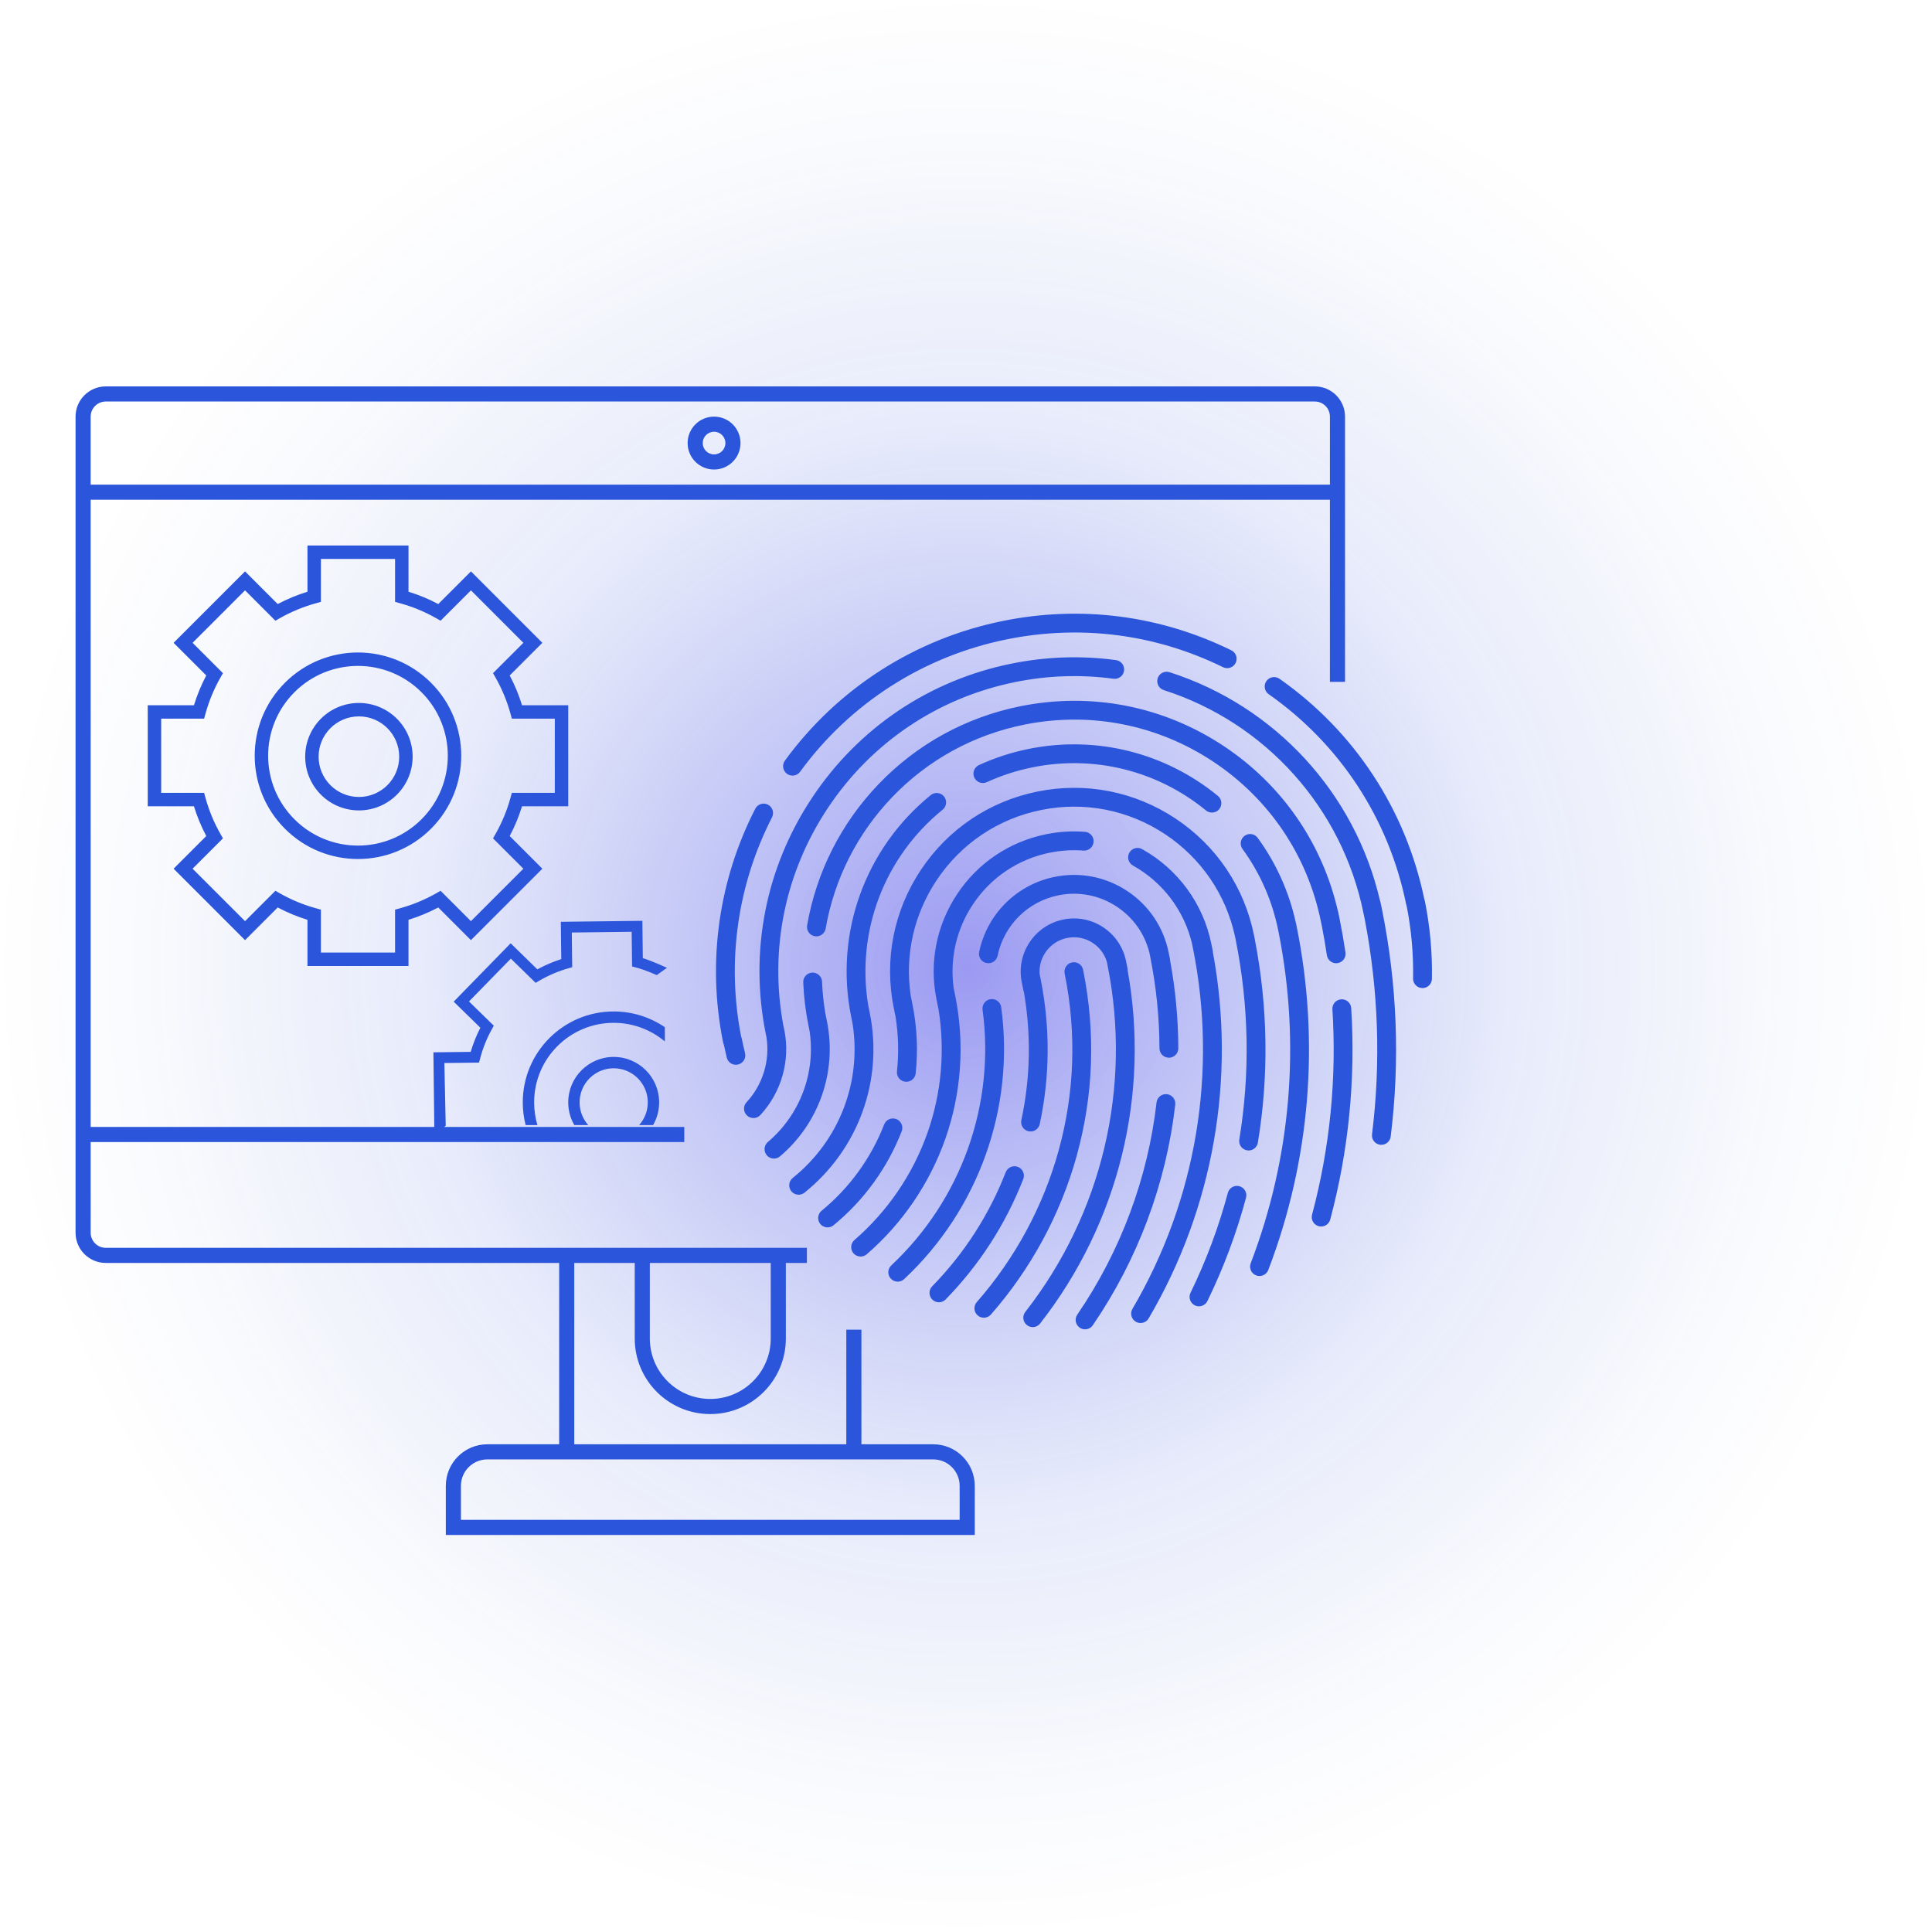 <svg width="170" height="170" viewBox="0 0 170 170" fill="none" xmlns="http://www.w3.org/2000/svg">
<g clip-path="url(#clip0_8233_27350)">
<circle opacity="0.4" cx="85" cy="85" r="85" fill="url(#paint0_radial_8233_27350)"/>
<path fill-rule="evenodd" clip-rule="evenodd" d="M6.648 36.66C6.648 35.191 7.839 34 9.308 34H115.691C117.16 34 118.351 35.191 118.351 36.66V60H117.021V43.973H7.978V49.957V99.16H38.214L38.136 92.595L41.419 92.555C41.633 91.828 41.916 91.116 42.269 90.43L39.92 88.137L44.934 83.002L47.282 85.295C47.96 84.926 48.664 84.626 49.387 84.394L49.347 81.111L56.524 81.025L56.563 84.309C57.291 84.522 58.688 85.158 58.688 85.158L57.786 85.803C57.786 85.803 56.86 85.367 55.97 85.134L55.618 85.042L55.581 81.991L50.313 82.054L50.349 85.105L50 85.205C49.116 85.459 48.257 85.824 47.446 86.298L47.132 86.482L44.95 84.351L41.269 88.121L43.451 90.252L43.275 90.57C42.821 91.392 42.477 92.259 42.244 93.149L42.152 93.501L39.101 93.537L39.22 99.059L39.079 99.16H60.212V100.489H7.978V108.468C7.978 109.203 8.574 109.798 9.308 109.798H59.904H71V111.128H69.148V117.777C69.148 121.449 66.172 124.426 62.499 124.426C58.827 124.426 55.851 121.449 55.851 117.777V111.128H50.531V127.085H74.468V117H75.797V127.085H82.114C84.133 127.085 85.771 128.722 85.771 130.742V135.064H39.228V130.742C39.228 128.722 40.865 127.085 42.885 127.085H49.202V111.128H9.308C7.839 111.128 6.648 109.937 6.648 108.468V49.957V36.66ZM7.978 42.644H117.021V36.66C117.021 35.925 116.425 35.33 115.691 35.33H9.308C8.574 35.33 7.978 35.925 7.978 36.66V42.644ZM60.505 38.987C60.505 37.702 61.547 36.66 62.832 36.66C64.117 36.66 65.159 37.702 65.159 38.987C65.159 40.272 64.117 41.314 62.832 41.314C61.547 41.314 60.505 40.272 60.505 38.987ZM62.832 37.989C62.281 37.989 61.835 38.436 61.835 38.987C61.835 39.538 62.281 39.984 62.832 39.984C63.383 39.984 63.829 39.538 63.829 38.987C63.829 38.436 63.383 37.989 62.832 37.989ZM57.18 111.128V117.777C57.18 120.714 59.562 123.096 62.499 123.096C65.437 123.096 67.819 120.714 67.819 117.777V111.128H59.904H57.18ZM82.114 128.415H42.885C41.6 128.415 40.558 129.457 40.558 130.742V133.734H84.441V130.742C84.441 129.457 83.399 128.415 82.114 128.415ZM47.724 56.562L41.439 50.276L38.564 53.151C37.72 52.704 36.843 52.342 35.945 52.067V48H27.055V52.067C26.157 52.342 25.28 52.704 24.436 53.151L21.561 50.276L15.275 56.562L18.15 59.436C17.703 60.28 17.342 61.158 17.066 62.056H13V70.945H17.066C17.342 71.843 17.703 72.72 18.15 73.564L15.276 76.439L21.562 82.725L24.436 79.85C25.28 80.297 26.157 80.658 27.055 80.934V85H35.945V80.934C36.843 80.658 37.72 80.297 38.564 79.85L41.438 82.725L47.724 76.439L44.85 73.564C45.297 72.72 45.658 71.843 45.934 70.945H50V62.056H45.934C45.658 61.158 45.297 60.28 44.85 59.436L47.724 56.562ZM38.768 54.618L41.439 51.947L46.053 56.562L43.382 59.233L43.605 59.624C44.18 60.636 44.619 61.704 44.92 62.803L45.039 63.237H48.818V69.763H45.039L44.92 70.198C44.619 71.296 44.18 72.365 43.605 73.376L43.382 73.768L46.053 76.439L41.438 81.053L38.767 78.382L38.376 78.605C37.364 79.18 36.296 79.619 35.197 79.92L34.763 80.04V83.818L28.237 83.818V80.04L27.802 79.92C26.704 79.619 25.636 79.18 24.624 78.605L24.233 78.382L21.562 81.053L16.947 76.439L19.618 73.768L19.395 73.376C18.82 72.365 18.381 71.296 18.08 70.198L17.96 69.763H14.182V63.237H17.96L18.08 62.803C18.381 61.704 18.82 60.636 19.395 59.624L19.618 59.233L16.947 56.562L21.561 51.947L24.232 54.618L24.624 54.395C25.636 53.82 26.704 53.382 27.803 53.08L28.237 52.961V49.182H34.763V52.961L35.197 53.08C36.296 53.382 37.364 53.82 38.376 54.395L38.768 54.618ZM25.073 60.075C28.622 56.526 34.376 56.526 37.924 60.075C41.473 63.623 41.473 69.377 37.924 72.925C34.376 76.474 28.622 76.474 25.073 72.925C21.525 69.377 21.525 63.623 25.073 60.075ZM37.089 60.91C34.001 57.823 28.996 57.823 25.909 60.91C22.822 63.998 22.822 69.003 25.909 72.09C28.996 75.177 34.001 75.177 37.089 72.09C40.176 69.003 40.176 63.998 37.089 60.91ZM31.581 61.855C28.97 61.855 26.854 63.971 26.854 66.582C26.854 69.193 28.97 71.309 31.581 71.309C34.191 71.309 36.308 69.193 36.308 66.582C36.308 63.971 34.191 61.855 31.581 61.855ZM28.035 66.582C28.035 64.624 29.623 63.036 31.581 63.036C33.539 63.036 35.126 64.624 35.126 66.582C35.126 68.54 33.539 70.127 31.581 70.127C29.623 70.127 28.035 68.54 28.035 66.582ZM58.5 90.385C57.218 89.511 55.669 89 54 89C49.582 89 46 92.582 46 97C46 97.691 46.087 98.361 46.252 99H47.29C47.101 98.366 47 97.695 47 97C47 93.134 50.134 90 54 90C55.714 90 57.283 90.616 58.5 91.638V90.385ZM57.465 99C57.805 98.412 58 97.729 58 97C58 94.791 56.209 93 54 93C51.791 93 50 94.791 50 97C50 97.729 50.195 98.412 50.535 99H51.764C51.289 98.469 51 97.768 51 97C51 95.343 52.343 94 54 94C55.657 94 57 95.343 57 97C57 97.768 56.711 98.469 56.236 99H57.465ZM69.734 68.246C69.564 68.246 69.393 68.194 69.246 68.086C68.876 67.816 68.796 67.298 69.065 66.929C73.713 60.56 80.534 56.193 88.27 54.633C95.135 53.249 102.078 54.144 108.348 57.222C108.759 57.423 108.928 57.92 108.727 58.33C108.525 58.74 108.029 58.91 107.619 58.708C101.679 55.793 95.101 54.944 88.598 56.256C81.269 57.734 74.807 61.871 70.403 67.906C70.242 68.128 69.989 68.246 69.734 68.246ZM63.688 91.906C63.661 91.848 63.641 91.786 63.627 91.721C62.911 88.169 62.808 84.566 63.319 81.013C63.813 77.579 64.869 74.265 66.457 71.163C66.665 70.755 67.164 70.595 67.571 70.803C67.978 71.011 68.139 71.51 67.931 71.918C66.427 74.856 65.426 77.996 64.958 81.249C64.483 84.555 64.569 87.906 65.215 91.213C65.24 91.269 65.26 91.328 65.272 91.391C65.355 91.805 65.452 92.233 65.558 92.664C65.668 93.108 65.397 93.556 64.953 93.665C64.886 93.682 64.819 93.689 64.754 93.689L64.754 93.69C64.381 93.69 64.043 93.438 63.95 93.061C63.855 92.671 63.767 92.283 63.688 91.906ZM123.736 79.602C123.746 79.654 123.762 79.704 123.781 79.752C124.192 81.844 124.38 83.978 124.339 86.099C124.33 86.556 124.694 86.934 125.151 86.943H125.167H125.168C125.618 86.943 125.987 86.583 125.996 86.131C126.039 83.839 125.83 81.531 125.374 79.272C125.363 79.216 125.347 79.162 125.325 79.112C123.694 71.23 119.175 64.352 112.585 59.727C112.21 59.465 111.695 59.555 111.431 59.929C111.169 60.304 111.259 60.82 111.634 61.083C117.92 65.494 122.218 72.071 123.736 79.602ZM86.569 115.948C86.375 115.948 86.18 115.881 86.024 115.742C85.68 115.44 85.646 114.918 85.948 114.573C89.302 110.756 91.789 106.157 93.14 101.276C94.557 96.158 94.739 90.904 93.681 85.661C93.591 85.213 93.88 84.776 94.329 84.685C94.777 84.594 95.215 84.885 95.305 85.334C96.414 90.834 96.224 96.347 94.737 101.718C93.319 106.84 90.71 111.663 87.192 115.667C87.029 115.853 86.8 115.948 86.57 115.948H86.569ZM82.039 114.356C82.199 114.512 82.408 114.591 82.616 114.591C82.832 114.591 83.047 114.507 83.21 114.341C86.19 111.285 88.487 107.721 90.038 103.747C90.204 103.321 89.993 102.842 89.567 102.675C89.142 102.509 88.662 102.72 88.495 103.145C87.026 106.912 84.849 110.29 82.024 113.185C81.705 113.512 81.712 114.036 82.039 114.356ZM90.87 116.775C90.692 116.775 90.512 116.717 90.361 116.599C90.001 116.318 89.937 115.797 90.219 115.437C96.981 106.784 99.616 95.655 97.448 84.904L97.391 84.627C97.19 83.952 96.762 83.373 96.167 82.978C95.494 82.531 94.688 82.372 93.897 82.532C92.399 82.834 91.382 84.201 91.475 85.687L91.556 86.091C92.417 90.366 92.395 94.677 91.489 98.907C91.393 99.355 90.953 99.639 90.506 99.543C90.059 99.447 89.775 99.007 89.871 98.56C90.673 94.817 90.743 91.004 90.083 87.216L90.066 87.219L89.905 86.423C89.395 83.893 91.038 81.42 93.569 80.91C94.793 80.662 96.042 80.907 97.084 81.6C98.125 82.292 98.835 83.347 99.083 84.573L99.229 85.295L99.209 85.301C101.214 96.3 98.432 107.616 91.523 116.457C91.36 116.666 91.116 116.776 90.87 116.776V116.775ZM78.388 112.512C78.55 112.687 78.771 112.775 78.992 112.775H78.993C79.195 112.775 79.399 112.7 79.558 112.551C86.105 106.426 89.298 97.482 88.099 88.627C88.037 88.174 87.621 87.856 87.167 87.918C86.714 87.98 86.397 88.397 86.458 88.85C87.585 97.175 84.583 105.583 78.426 111.343C78.092 111.654 78.075 112.179 78.388 112.512ZM102.851 93.069C102.396 93.069 102.025 92.7 102.024 92.244C102.017 89.545 101.74 86.821 101.202 84.145L101.137 83.825C100.722 82.166 99.718 80.741 98.284 79.788C96.759 78.775 94.931 78.416 93.136 78.778C90.442 79.321 88.34 81.41 87.779 84.099C87.685 84.547 87.247 84.834 86.8 84.74C86.352 84.647 86.065 84.208 86.158 83.761C86.855 80.422 89.466 77.83 92.809 77.156C95.037 76.706 97.306 77.151 99.2 78.41C101.093 79.667 102.383 81.588 102.832 83.816L102.966 84.48L102.954 84.485C103.43 87.052 103.674 89.657 103.681 92.241C103.682 92.699 103.312 93.07 102.855 93.071H102.853L102.851 93.069ZM95.009 116.825C95.151 116.923 95.315 116.97 95.475 116.97C95.74 116.97 95.999 116.843 96.159 116.609C100.115 110.828 102.623 104.115 103.411 97.196C103.464 96.742 103.137 96.331 102.683 96.28C102.229 96.227 101.819 96.554 101.766 97.008C101.008 103.659 98.597 110.115 94.793 115.674C94.535 116.052 94.632 116.567 95.009 116.825ZM75.727 110.565C75.494 110.565 75.264 110.468 75.1 110.279C74.802 109.934 74.838 109.41 75.185 109.111C78.107 106.58 80.33 103.316 81.614 99.669C82.848 96.166 83.174 92.4 82.57 88.724H82.563L82.405 87.937C81.752 84.707 82.399 81.415 84.223 78.67C86.046 75.925 88.83 74.055 92.062 73.403C93.185 73.176 94.331 73.106 95.465 73.194C95.921 73.229 96.261 73.627 96.226 74.083C96.191 74.538 95.794 74.879 95.337 74.844C94.355 74.768 93.363 74.829 92.39 75.025C89.593 75.589 87.181 77.209 85.602 79.585C84.15 81.772 83.561 84.358 83.915 86.936L84.05 87.605C84.901 91.821 84.599 96.183 83.178 100.219C81.798 104.136 79.41 107.645 76.27 110.363C76.114 110.498 75.921 110.565 75.728 110.565H75.727ZM99.941 116.301C100.073 116.378 100.217 116.415 100.359 116.415V116.414C100.644 116.414 100.92 116.268 101.074 116.004C106.786 106.27 108.781 94.849 106.72 83.764L106.731 83.76L106.589 83.057C105.874 79.517 103.654 76.477 100.497 74.716C100.098 74.492 99.594 74.635 99.371 75.035C99.148 75.434 99.291 75.939 99.691 76.161C102.317 77.626 104.195 80.115 104.887 83.028L104.96 83.387C107.159 94.291 105.271 105.578 99.646 115.168C99.415 115.562 99.546 116.069 99.941 116.301ZM72.82 108.001C72.58 108.001 72.343 107.897 72.18 107.698C71.89 107.344 71.942 106.822 72.296 106.533C74.747 104.524 76.651 101.9 77.799 98.943C77.965 98.516 78.445 98.306 78.87 98.471C79.296 98.636 79.508 99.116 79.342 99.542C78.09 102.764 76.017 105.624 73.344 107.813C73.191 107.939 73.005 108.001 72.82 108.001ZM109.73 101.22C109.775 101.228 109.821 101.232 109.865 101.232H109.867C110.265 101.232 110.616 100.943 110.683 100.538C111.656 94.624 111.567 88.621 110.419 82.69L110.422 82.687L110.344 82.301C109.491 78.067 107.04 74.419 103.443 72.029C99.845 69.64 95.533 68.794 91.3 69.647C87.066 70.501 83.417 72.952 81.027 76.549C78.636 80.146 77.79 84.459 78.645 88.693L78.808 89.502C79.056 91.088 79.096 92.69 78.925 94.272C78.876 94.727 79.205 95.135 79.66 95.183C80.114 95.233 80.523 94.904 80.571 94.449C80.789 92.427 80.693 90.379 80.287 88.361L80.139 87.628C79.606 84.068 80.399 80.485 82.406 77.465C84.552 74.237 87.826 72.036 91.627 71.27C95.426 70.504 99.296 71.263 102.525 73.408C105.691 75.512 107.867 78.701 108.673 82.407L108.718 82.629C109.899 88.489 110.009 94.424 109.048 100.269C108.973 100.72 109.279 101.145 109.73 101.22ZM105.499 114.945C105.377 114.945 105.253 114.918 105.137 114.861C104.726 114.66 104.556 114.165 104.756 113.754C106.129 110.936 107.234 107.978 108.041 104.962C108.159 104.52 108.613 104.258 109.055 104.376C109.496 104.494 109.758 104.948 109.64 105.39C108.806 108.509 107.663 111.566 106.244 114.479C106.101 114.774 105.806 114.945 105.499 114.945ZM110.529 112.223C110.626 112.261 110.726 112.278 110.824 112.278H110.826C111.159 112.278 111.474 112.076 111.599 111.746C115.28 102.126 116.144 91.682 114.1 81.546L114.03 81.205L114.026 81.203C113.43 78.482 112.301 75.968 110.669 73.728C110.4 73.358 109.882 73.277 109.512 73.546C109.143 73.815 109.062 74.332 109.33 74.702C110.889 76.843 111.947 79.255 112.475 81.871L112.518 82.081C114.446 91.844 113.596 101.892 110.052 111.154C109.889 111.582 110.103 112.06 110.529 112.223ZM106.641 71.5C106.456 71.5 106.271 71.439 106.117 71.313C101.838 67.808 96.277 66.424 90.861 67.517C89.466 67.797 88.11 68.238 86.829 68.825C86.413 69.016 85.922 68.833 85.732 68.418C85.541 68.002 85.724 67.511 86.139 67.32C87.536 66.68 89.015 66.2 90.534 65.894C96.439 64.704 102.502 66.213 107.166 70.033C107.52 70.322 107.572 70.844 107.282 71.198C107.119 71.398 106.881 71.501 106.642 71.501L106.641 71.5ZM69.628 104.814C69.791 105.019 70.032 105.124 70.274 105.124V105.125C70.456 105.125 70.639 105.065 70.792 104.942C75.533 101.134 77.732 95.071 76.531 89.121L76.385 88.396C75.346 81.923 77.819 75.409 82.944 71.247C83.299 70.959 83.354 70.437 83.065 70.082C82.777 69.727 82.255 69.673 81.9 69.961C76.104 74.668 73.419 82.137 74.893 89.451L75.024 90.098C75.821 95.227 73.838 100.37 69.754 103.651C69.398 103.937 69.341 104.458 69.628 104.814ZM68.102 101.945C67.867 101.945 67.633 101.845 67.47 101.652C67.174 101.303 67.217 100.781 67.567 100.485C70.415 98.071 71.793 94.359 71.232 90.698L71.133 90.207C70.883 88.974 70.731 87.707 70.678 86.442C70.659 85.986 71.014 85.6 71.471 85.581C71.927 85.564 72.314 85.917 72.332 86.374C72.371 87.305 72.468 88.239 72.622 89.158L72.767 89.877C73.656 94.287 72.074 98.836 68.637 101.748C68.481 101.88 68.291 101.945 68.102 101.945ZM116.754 84.052C116.815 84.463 117.168 84.758 117.571 84.758C117.611 84.758 117.652 84.755 117.693 84.749C118.145 84.683 118.458 84.261 118.39 83.809C118.239 82.795 118.061 81.779 117.862 80.79L117.737 80.192H117.729C116.367 74.207 112.818 69.061 107.687 65.652C102.385 62.13 96.031 60.884 89.791 62.142C84.992 63.11 80.672 65.484 77.299 69.008C74.004 72.451 71.833 76.745 71.02 81.423C70.942 81.873 71.243 82.301 71.694 82.38C72.145 82.458 72.573 82.156 72.651 81.705C73.408 77.352 75.429 73.357 78.496 70.152C81.634 66.874 85.652 64.665 90.119 63.764C95.925 62.593 101.839 63.753 106.771 67.03C111.704 70.307 115.064 75.31 116.235 81.115L116.318 81.513C116.481 82.348 116.627 83.2 116.754 84.052ZM116.25 107.922C116.18 107.922 116.108 107.914 116.036 107.894C115.594 107.776 115.332 107.322 115.45 106.881C117.023 100.984 117.625 94.905 117.241 88.81C117.212 88.353 117.559 87.96 118.015 87.931C118.472 87.901 118.865 88.249 118.894 88.706C119.289 94.978 118.669 101.237 117.05 107.307C116.951 107.677 116.616 107.921 116.25 107.921V107.922ZM65.734 98.158C65.893 98.306 66.096 98.378 66.297 98.378V98.38C66.519 98.38 66.741 98.291 66.904 98.115C68.765 96.108 69.554 93.313 69.015 90.637L68.916 90.176C67.695 83.517 69.079 76.764 72.835 71.11C76.679 65.325 82.545 61.384 89.353 60.011C92.213 59.434 95.115 59.338 97.976 59.725C98.429 59.787 98.847 59.469 98.907 59.016C98.969 58.562 98.651 58.145 98.198 58.084C95.153 57.672 92.067 57.774 89.026 58.388C81.784 59.848 75.545 64.04 71.457 70.193C67.368 76.346 65.921 83.723 67.381 90.965L67.441 91.247C67.767 93.315 67.123 95.442 65.689 96.988C65.379 97.323 65.399 97.847 65.734 98.158ZM121.549 100.736C121.515 100.736 121.48 100.734 121.445 100.729C120.992 100.673 120.669 100.259 120.727 99.805C121.509 93.517 121.294 87.156 120.087 80.889L119.975 80.357C118.114 71.126 111.382 63.603 102.404 60.724C101.968 60.585 101.728 60.119 101.868 59.683C102.007 59.248 102.473 59.008 102.909 59.147C112.205 62.129 119.238 69.793 121.43 79.256L121.442 79.254L121.605 80.028C122.939 86.643 123.197 93.365 122.369 100.009C122.317 100.428 121.96 100.734 121.549 100.734V100.736Z" fill="#2B55DB"/>
</g>
<defs>
<radialGradient id="paint0_radial_8233_27350" cx="0" cy="0" r="1" gradientUnits="userSpaceOnUse" gradientTransform="translate(85 85) rotate(90) scale(85)">
<stop stop-color="#0400DF"/>
<stop offset="0.578" stop-color="#2C4EDA" stop-opacity="0.26"/>
<stop offset="0.844" stop-color="#0A33BF" stop-opacity="0.058"/>
<stop offset="1" stop-color="#002CB8" stop-opacity="0"/>
</radialGradient>
<clipPath id="clip0_8233_27350">
<rect width="170" height="170" fill="white"/>
</clipPath>
</defs>
</svg>
